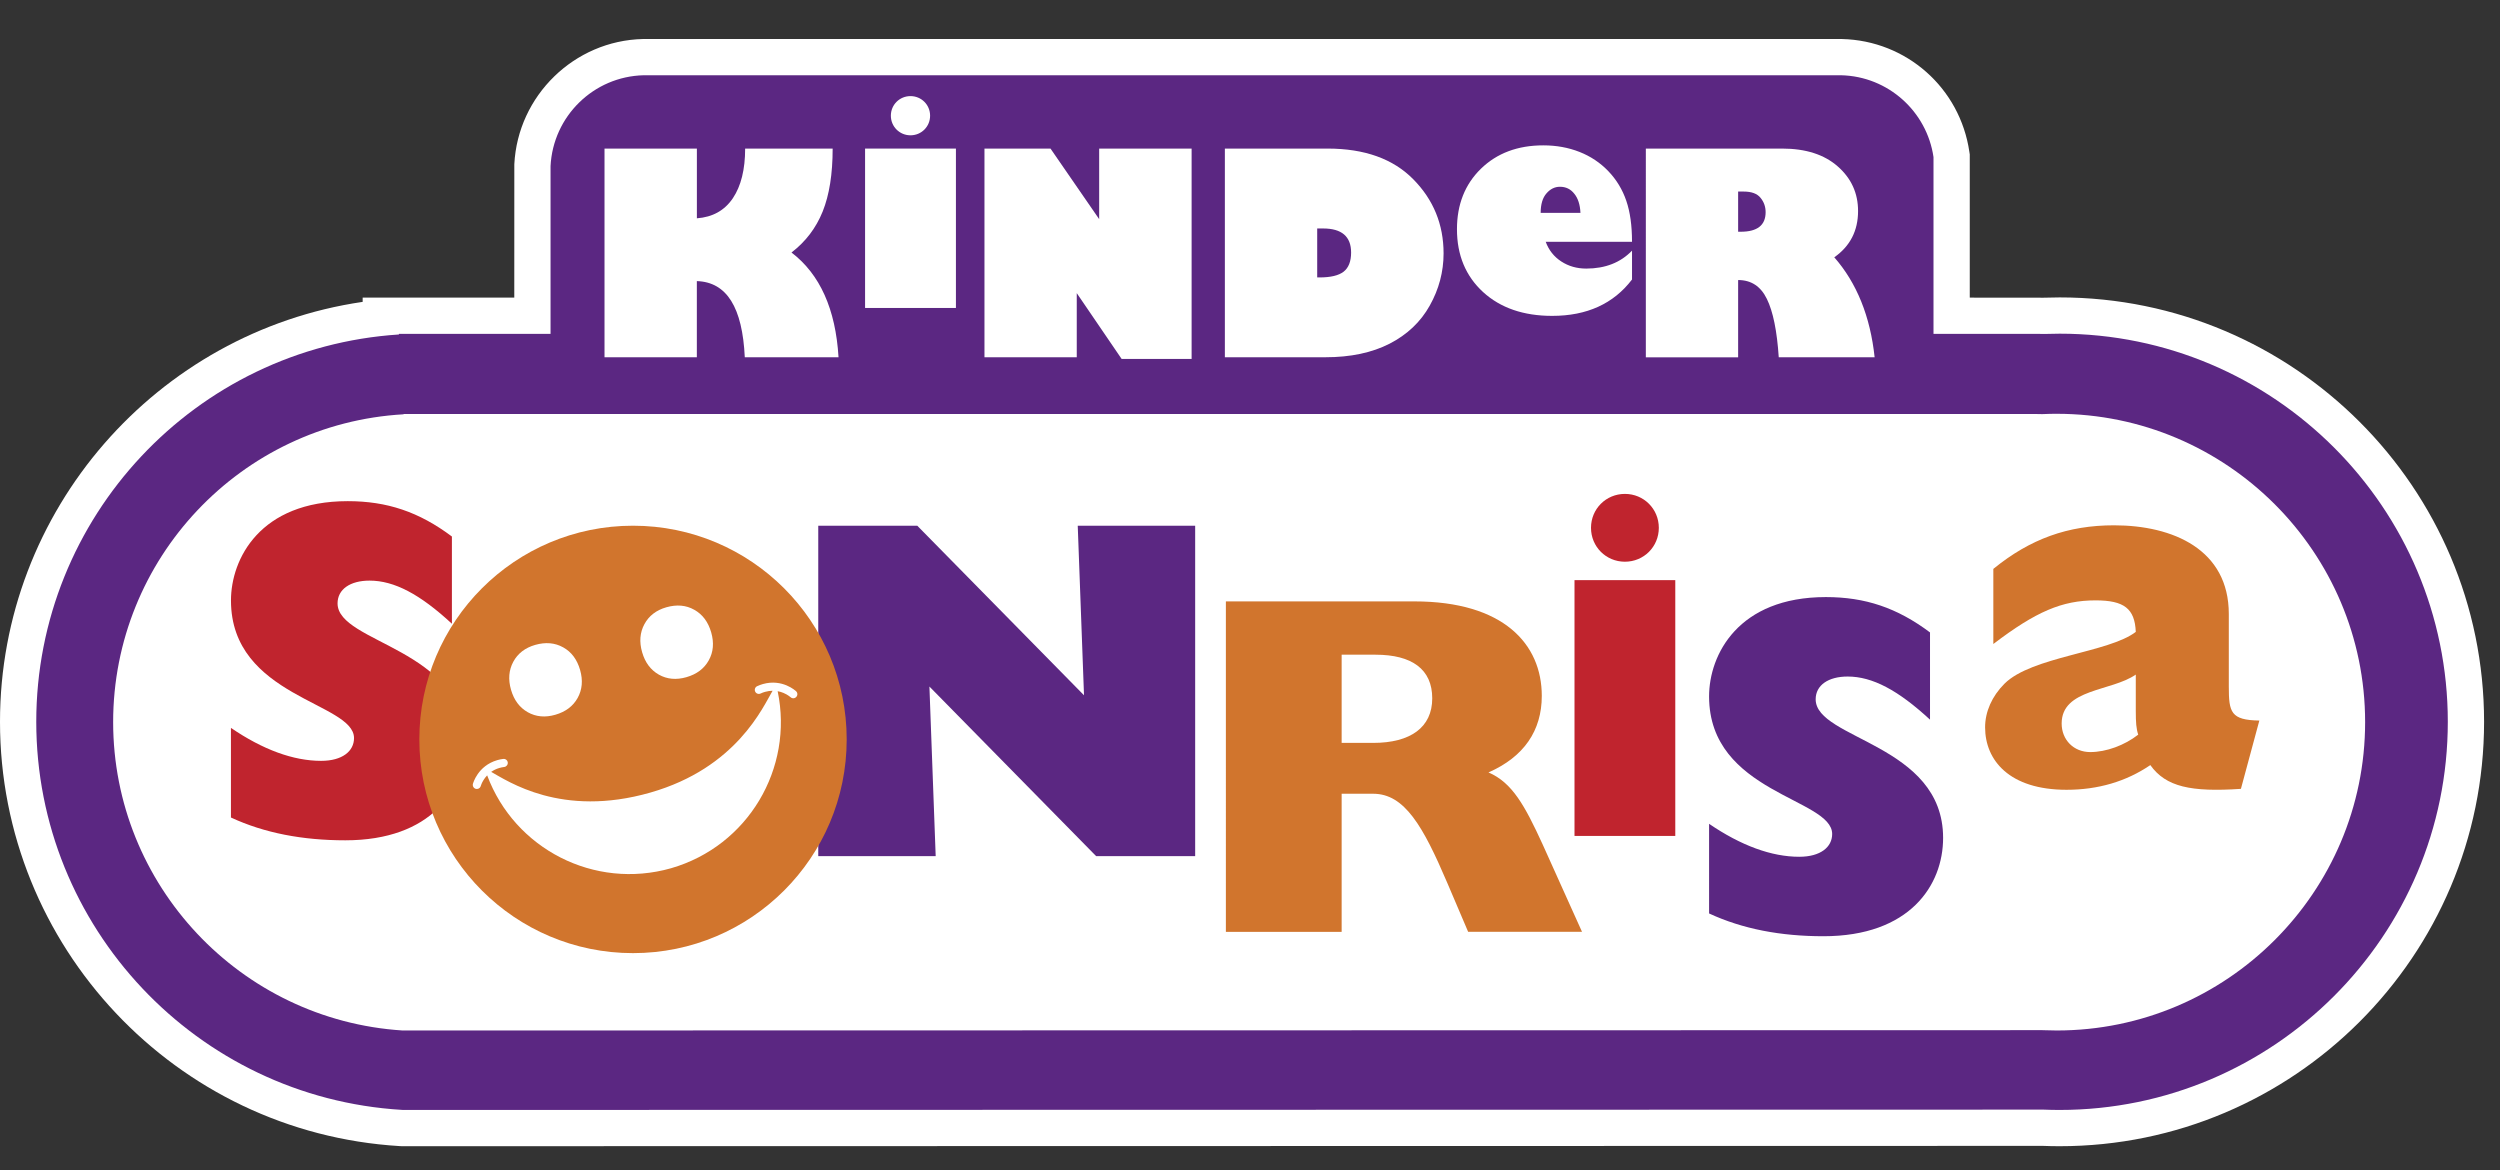 <?xml version="1.0" encoding="utf-8"?>
<!-- Generator: Adobe Illustrator 23.0.2, SVG Export Plug-In . SVG Version: 6.00 Build 0)  -->
<svg version="1.1" id="Capa_1" xmlns="http://www.w3.org/2000/svg" xmlns:xlink="http://www.w3.org/1999/xlink" x="0px" y="0px"
	 viewBox="0 0 689.36 322.68" style="enable-background:new 0 0 689.36 322.68;" xml:space="preserve">
<rect x="0" y="0" width="689.36" height="322.68" fill="#333333" stroke="none"/>
<style type="text/css">
	.st0{fill:#FFFFFF;}
	.st1{fill-rule:evenodd;clip-rule:evenodd;fill:#5B2782;}
	.st2{fill-rule:evenodd;clip-rule:evenodd;fill:#C0242E;}
	.st3{fill-rule:evenodd;clip-rule:evenodd;fill:#D1752D;}
	.st4{fill-rule:evenodd;clip-rule:evenodd;fill:#FFFFFF;}
	.st5{fill:#D1752D;}
</style>
<g>
	<path class="st0" d="M567.94,82.01c-1.39,0-2.87,0.03-4.41,0.08l-20.38-0.02V42.58l-0.11-0.72c-2.57-17.6-17.34-30.68-35.12-31.1
		L177.5,10.75l-0.24,0.01c-18.92,0.45-34.49,15.62-35.44,34.54l-0.01,36.77H100v1.17C43.22,91.55,0,140.7,0,199.03
		c0,61.88,48.4,113.27,110.21,117l0.62,0.03l452.51-0.09c1.51,0.06,3.06,0.09,4.6,0.09c64.53,0,117.03-52.5,117.03-117.03
		C684.97,134.51,632.47,82.01,567.94,82.01z"/>
</g>
<path class="st1" d="M567.94,92.01c-1.45,0-2.9,0.03-4.32,0.08l-1.14-0.02h-29.33V43.3c-1.83-12.54-12.48-22.24-25.47-22.55H177.5
	c-13.83,0.33-25,11.31-25.69,25.05v46.27H110v0.16c-56.14,3.65-100,50.4-100,106.8c0,56.6,44.27,103.6,100.8,107.01l0.33,0.02
	l452.41-0.09c1.47,0.06,2.95,0.09,4.4,0.09c59.01,0,107.03-48.01,107.03-107.03C674.97,140.02,626.95,92.01,567.94,92.01z"/>
<path class="st0" d="M567.14,284.15c-1.22,0-2.47-0.03-3.71-0.08l-0.24-0.01l-446.96,0.09H111c-44.77-2.87-79.8-40.15-79.8-85.03
	c0-45.03,35.18-82.32,80.09-84.88v-0.08h450.12l1.7,0.03l0.33-0.01c1.21-0.06,2.45-0.08,3.7-0.08c46.88,0,85.03,38.14,85.03,85.02
	C652.17,246.01,614.02,284.15,567.14,284.15z"/>
<path class="st2" d="M63.69,225.43c9.22,4.28,19.77,6.28,31.53,6.28c23.78,0,33-14.03,33-27.12c0-25.92-35.14-27.12-35.14-38.21
	c0-3.88,3.47-6.28,8.82-6.28c6.81,0,13.9,3.74,22.71,11.89v-24.05c-9.08-6.81-17.9-9.75-28.72-9.75c-24.18,0-32.2,15.9-32.2,27.39
	c0,26.72,33.93,28.06,33.93,37.94c0,3.61-3.21,6.28-9.09,6.28c-7.61,0-16.03-3.07-24.85-9.09V225.43z"/>
<polygon class="st1" points="225.63,236.08 258.01,236.08 256.28,189.31 302.26,236.08 329.56,236.08 329.56,144.96 297.18,144.96 
	298.91,191.72 252.93,144.96 225.63,144.96 "/>
<path class="st3" d="M369.95,204.85v-24.32h9.35c10.02,0,15.63,4.01,15.63,12.03c0,8.02-6.01,12.29-16.3,12.29H369.95z
	 M338.02,256.95h31.93v-38.08h8.69c8.68,0,13.76,8.95,20.44,24.58l5.75,13.49h31.4L425.4,232.9c-4.95-10.82-8.42-17.1-14.96-19.91
	c9.75-4.28,14.7-11.49,14.7-21.11c0-14.29-10.56-26.05-35.14-26.05h-51.97V256.95z"/>
<path class="st2" d="M448.06,136.19c-5.21,0-9.35,4.14-9.35,9.35c0,5.21,4.14,9.35,9.35,9.35c5.21,0,9.35-4.14,9.35-9.35
	C457.41,140.33,453.26,136.19,448.06,136.19z M434.16,230.51h27.79v-70.54h-27.79V230.51z"/>
<path class="st1" d="M471.27,251.88c9.22,4.28,19.77,6.28,31.53,6.28c23.78,0,33-14.03,33-27.12c0-25.92-35.14-27.12-35.14-38.21
	c0-3.88,3.47-6.28,8.82-6.28c6.81,0,13.89,3.74,22.71,11.89v-24.05c-9.08-6.81-17.9-9.75-28.72-9.75c-24.18,0-32.2,15.9-32.2,27.39
	c0,26.72,33.94,28.05,33.94,37.94c0,3.61-3.21,6.28-9.09,6.28c-7.61,0-16.03-3.07-24.85-9.09V251.88z"/>
<path class="st3" d="M588.93,196.02c0,3.21,0.13,4.94,0.67,6.55c-3.74,2.94-8.82,4.81-13.23,4.81c-4.54,0-7.88-3.34-7.88-7.88
	c0-9.62,13.76-8.82,20.44-13.49V196.02z M623,198.69c-7.88-0.13-8.42-2.27-8.42-9.35V169.3c0-17.77-15.37-24.45-31.66-24.45
	c-12.69,0-23.11,3.74-33.27,12.02v20.71c11.76-8.95,18.97-12.03,28.19-12.03c7.88,0,10.82,2.27,11.09,8.69
	c-7.48,5.74-28.72,6.81-36.21,14.29c-3.47,3.47-5.34,7.75-5.34,12.02c0,9.09,6.68,17.23,22.45,17.23c8.68,0,16.43-2.27,23.11-6.81
	c4.28,6.01,11.22,7.48,24.98,6.55L623,198.69z"/>
<g>
	<path class="st4" d="M192.16,40.97v19.23c4.35-0.33,7.65-2.17,9.92-5.54c2.26-3.37,3.39-7.93,3.39-13.69h24.13
		c0,7.01-0.92,12.8-2.75,17.35c-1.83,4.55-4.7,8.32-8.6,11.31c7.84,5.98,12.17,15.61,12.97,28.88h-25.85
		c-0.65-13.73-4.95-20.73-13.22-21v21h-25.46V40.97H192.16z"/>
	<polygon class="st4" points="328.58,98.97 309.28,98.97 296.91,80.83 296.91,98.52 271.46,98.52 271.46,40.97 289.67,40.97 
		303.09,60.43 303.09,40.97 328.58,40.97 	"/>
	<path class="st4" d="M363.21,63v13.5h0.64c3.07,0,5.28-0.53,6.64-1.58c1.38-1.08,2.07-2.84,2.07-5.28c0-4.42-2.58-6.64-7.73-6.64
		H363.21z M337.76,40.97h28.32c10.21,0,18.08,2.83,23.64,8.48c5.55,5.63,8.33,12.43,8.34,20.4c0,5.08-1.27,9.88-3.81,14.41
		c-2.51,4.5-6.21,8.01-11.09,10.52c-4.88,2.49-10.77,3.73-17.69,3.73h-27.72V40.97z"/>
	<path class="st4" d="M479.28,52.82V63.9h0.72c4.58,0,6.86-1.8,6.86-5.39c0-1.51-0.47-2.83-1.4-3.96c-0.93-1.16-2.48-1.73-4.64-1.73
		H479.28z M453.82,40.97h37.6c6.51,0,11.63,1.65,15.35,4.94c3.72,3.27,5.58,7.37,5.58,12.29c0,5.43-2.19,9.68-6.56,12.75
		c6.21,7.09,9.92,16.28,11.13,27.57h-26.44c-0.48-7.26-1.57-12.63-3.28-16.1c-1.69-3.47-4.32-5.2-7.92-5.2v21.31h-25.45V40.97z"/>
	<rect x="238.54" y="40.97" class="st4" width="25.05" height="43.95"/>
	<path class="st4" d="M251.06,26.5c-3.01,0-5.41,2.39-5.41,5.4c0,3.01,2.4,5.41,5.41,5.41c3.01,0,5.41-2.39,5.41-5.41
		C256.47,28.9,254.07,26.5,251.06,26.5z"/>
	<path class="st4" d="M424.83,58.7h10.97c-0.1-2.26-0.67-4.02-1.7-5.28c-1-1.28-2.32-1.92-3.96-1.92c-1.43,0-2.68,0.62-3.73,1.85
		C425.36,54.55,424.83,56.34,424.83,58.7z M450.02,69.11v7.96c-5.1,6.69-12.44,10.03-22.02,10.03c-7.9,0-14.25-2.19-19.04-6.56
		c-4.8-4.4-7.21-10.18-7.21-17.34c0-6.81,2.2-12.37,6.6-16.67c4.42-4.3,10.16-6.45,17.2-6.45c3.59,0,6.92,0.6,9.99,1.81
		c3.07,1.21,5.72,2.98,7.96,5.32c2.24,2.34,3.88,5.05,4.94,8.15c1.06,3.09,1.58,6.86,1.58,11.31h-23.8c0.85,2.31,2.29,4.13,4.3,5.43
		c2.01,1.31,4.31,1.96,6.9,1.96C442.66,74.05,446.86,72.4,450.02,69.11z"/>
</g>
<path class="st5" d="M115.63,203.89c0-32.54,26.38-58.93,58.92-58.93c32.54,0,58.92,26.38,58.92,58.93
	c0,32.54-26.38,58.93-58.92,58.93C142.01,262.82,115.63,236.44,115.63,203.89z"/>
<path class="st0" d="M219.52,190.61L219.52,190.61c-0.1-0.09-3.74-3.51-9.15-1.99c-0.52,0.15-1.05,0.34-1.59,0.59
	c-0.56,0.26-0.8,0.92-0.55,1.48c0.26,0.56,0.92,0.81,1.48,0.55c0.44-0.21,0.85-0.36,1.27-0.47c0.74-0.21,1.42-0.29,2.06-0.3
	c-2.62,4.41-9.9,21.25-33.68,28.07c-24.64,7.07-39.41-3.25-43.93-5.69c0.63-0.44,1.37-0.83,2.28-1.09c0.41-0.12,0.85-0.21,1.33-0.27
	c0.61-0.08,1.04-0.64,0.97-1.25c-0.08-0.62-0.64-1.05-1.25-0.97c-0.59,0.07-1.14,0.19-1.66,0.34c-5.38,1.58-6.66,6.41-6.7,6.54
	c-0.15,0.6,0.2,1.21,0.8,1.37c0.2,0.05,0.4,0.05,0.59-0.01c0.37-0.1,0.67-0.39,0.78-0.79c0,0,0.04-0.18,0.2-0.55
	c0.25-0.59,0.73-1.5,1.56-2.37c7.57,20.28,29.54,31.63,50.71,25.61c21.22-6.13,33.85-27.53,29.39-48.82
	c0.61,0.11,1.15,0.29,1.63,0.49c0.62,0.26,1.12,0.57,1.45,0.8c0.33,0.23,0.46,0.37,0.47,0.36c0.3,0.28,0.71,0.37,1.07,0.26
	c0.19-0.05,0.36-0.16,0.5-0.31C219.99,191.73,219.97,191.03,219.52,190.61z"/>
<path class="st0" d="M147.6,177.82c-2.8,0.8-4.82,2.36-6.06,4.65c-1.24,2.3-1.45,4.88-0.63,7.73c0.82,2.85,2.36,4.91,4.62,6.19
	c2.26,1.27,4.79,1.51,7.59,0.7c2.85-0.82,4.91-2.37,6.17-4.65c1.26-2.28,1.49-4.85,0.67-7.7c-0.83-2.9-2.39-4.98-4.67-6.24
	C153.01,177.23,150.45,177.01,147.6,177.82z"/>
<path class="st0" d="M183.75,167.45c-2.8,0.8-4.82,2.36-6.06,4.66c-1.24,2.3-1.45,4.88-0.63,7.73c0.82,2.85,2.36,4.91,4.62,6.19
	c2.26,1.27,4.79,1.5,7.59,0.7c2.85-0.82,4.91-2.37,6.17-4.65c1.27-2.28,1.49-4.85,0.67-7.7c-0.83-2.89-2.39-4.97-4.67-6.24
	C189.17,166.86,186.61,166.64,183.75,167.45z"/>
</svg>
